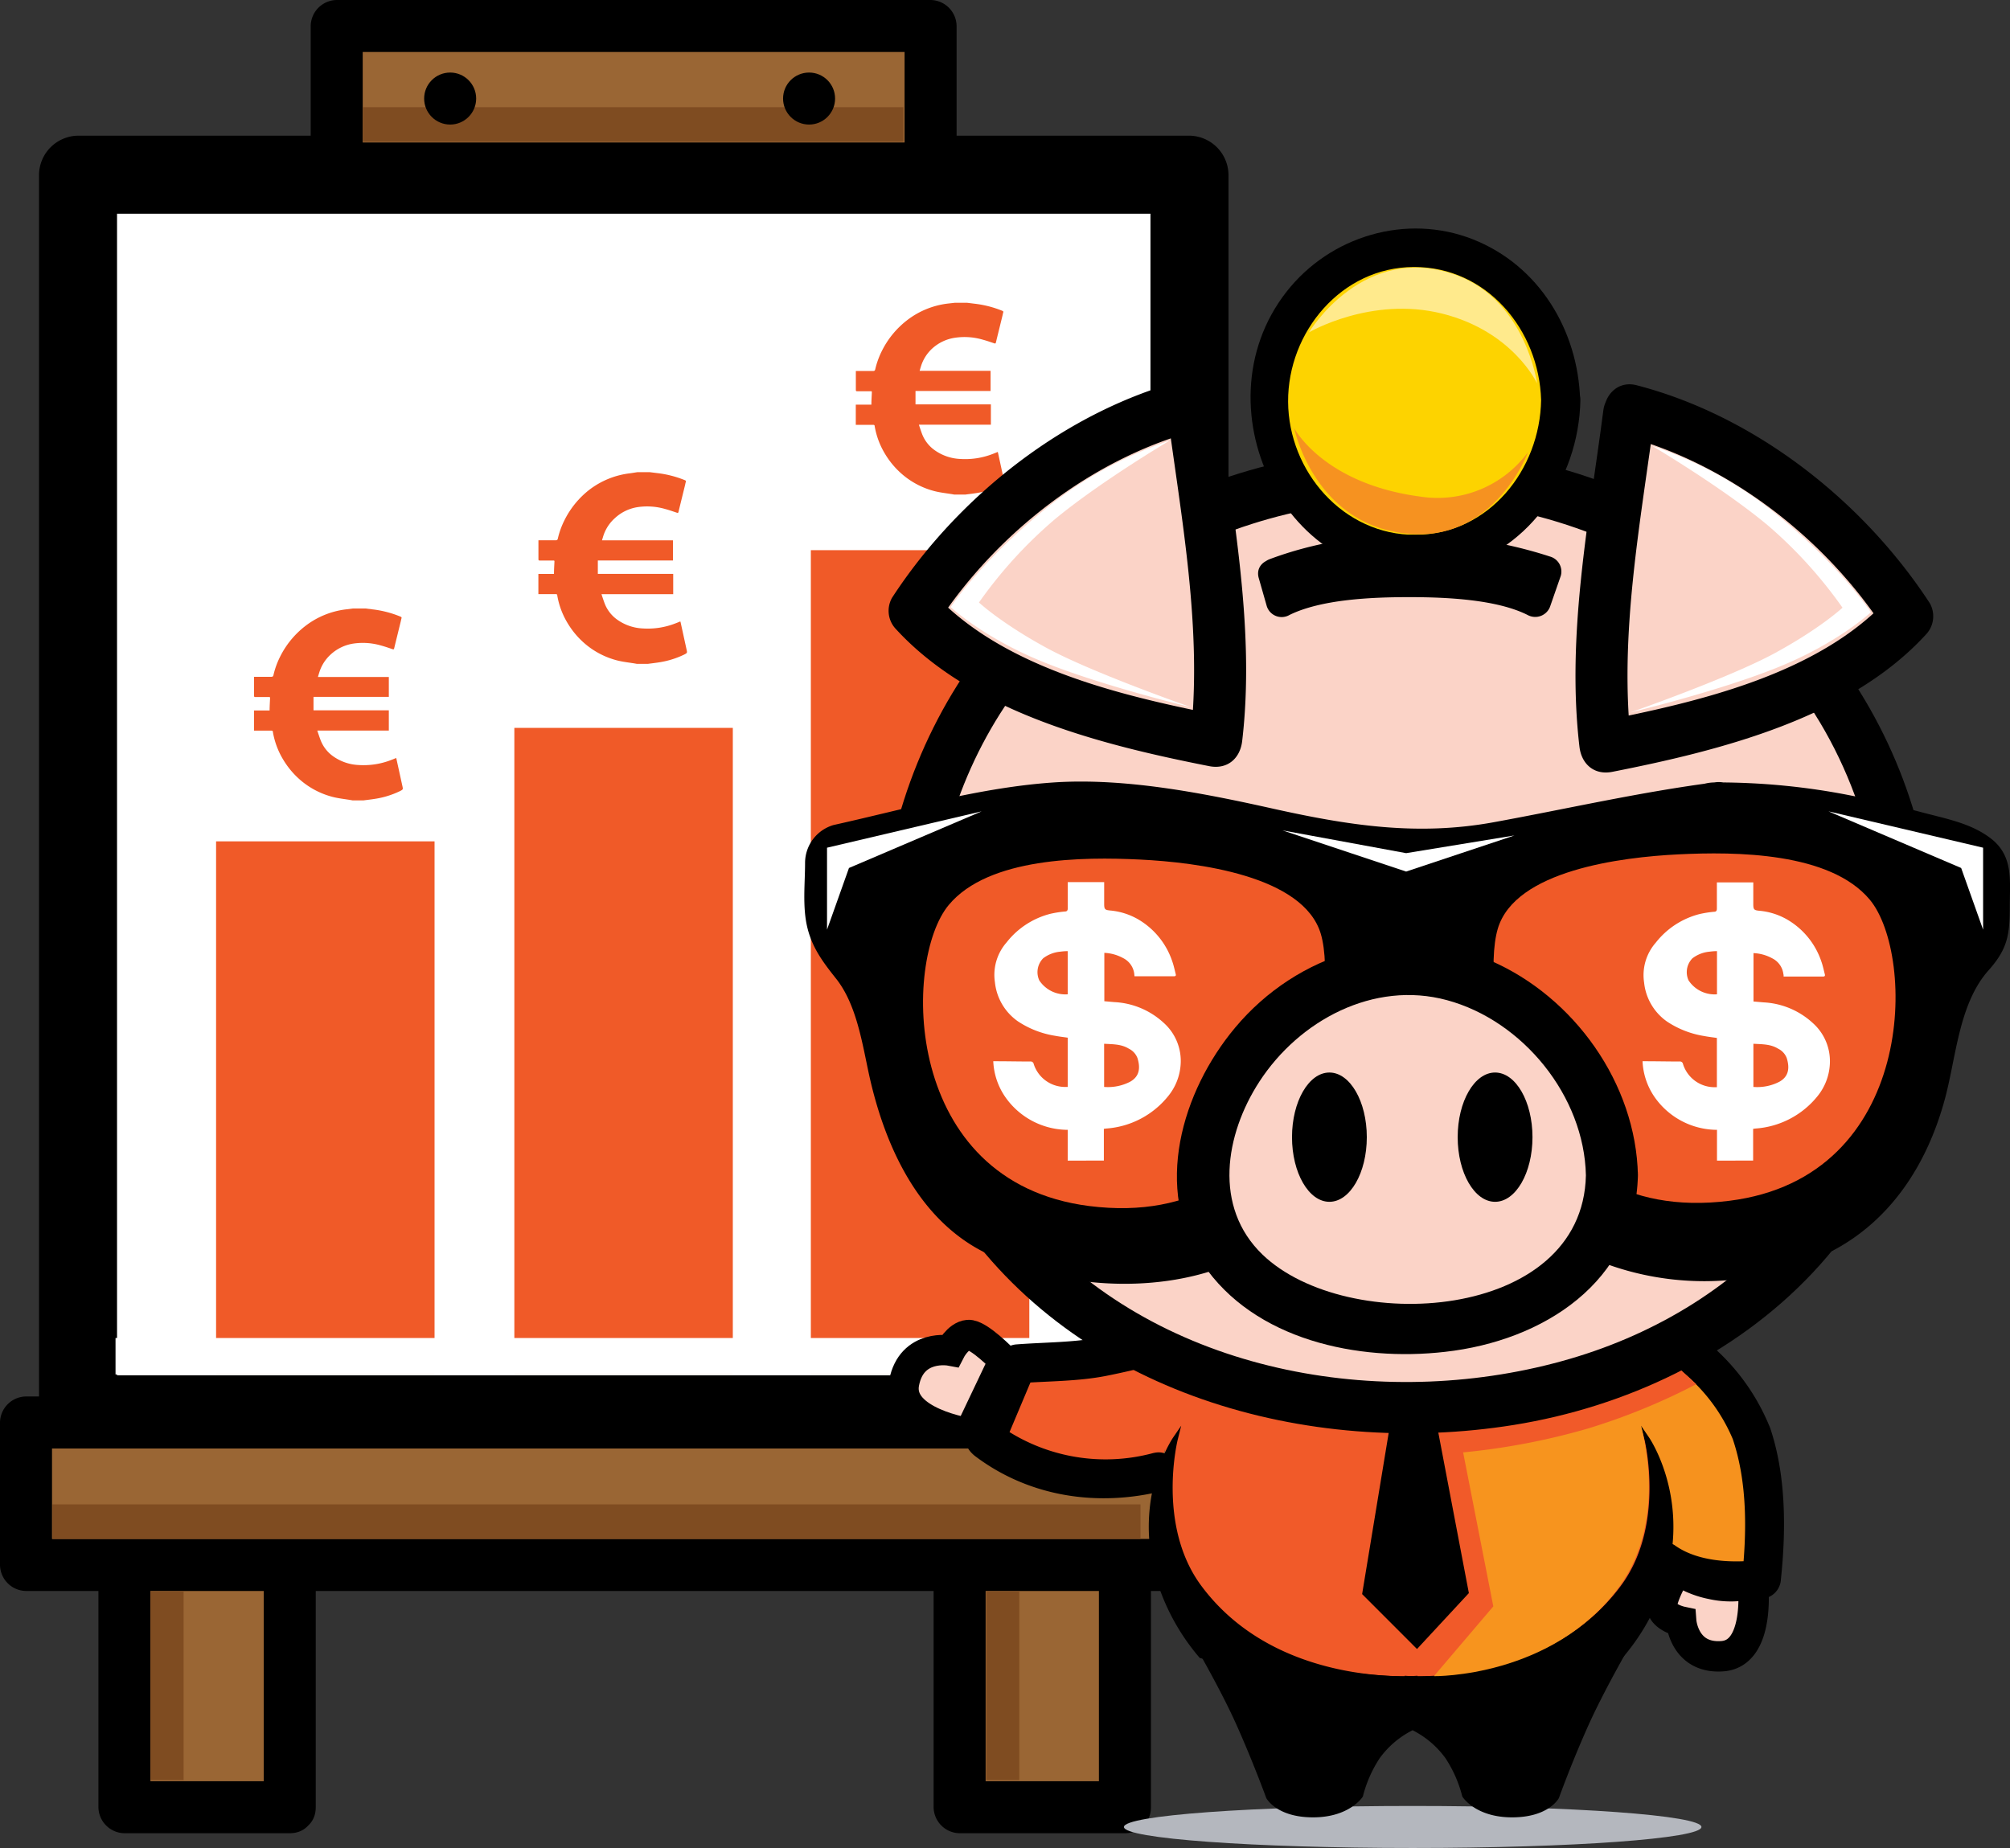 <svg xmlns="http://www.w3.org/2000/svg" xmlns:xlink="http://www.w3.org/1999/xlink" viewBox="0 0 386.41 355.34"><rect x="0" y="0" width="386.41" height="355.34" fill="#333333" stroke="none"/><defs><style>.a{fill:#9a6634;}.ab,.b{fill:#fff;}.c,.d{fill:#f05a28;}.aa,.ab,.c,.z{fill-rule:evenodd;}.e{fill:#7f4c21;}.f,.g,.h,.i,.j,.k,.l,.m,.n,.o,.p,.q,.r,.u,.w{stroke:#000;stroke-miterlimit:10;}.f{fill:url(#a);}.g{fill:#231f20;stroke-width:2px;}.h{fill:url(#b);}.i{fill:url(#c);}.j{fill:url(#d);}.k{fill:url(#e);}.l{fill:url(#f);}.m{fill:url(#m);}.n{fill:url(#n);}.o{fill:url(#o);}.p{fill:url(#p);}.q{fill:url(#q);}.r{fill:url(#r);}.s{fill:#b4b7be;}.t,.z{fill:#f6921e;}.u,.y{fill:#fbd3c7;}.u{stroke-width:5.84px;}.v{fill:#f15a29;}.x{fill:#f7941e;}.ac{fill:#fdd300;}.ad{fill:#f69220;}.ae{fill:#ffea8c;}</style><linearGradient id="a" x1="281.62" y1="260.48" x2="281.62" y2="260.48" gradientUnits="userSpaceOnUse"><stop offset="0" stop-color="#fcee40"/><stop offset="0.04" stop-color="#fce434"/><stop offset="0.12" stop-color="#fcd321"/><stop offset="0.2" stop-color="#fcc916"/><stop offset="0.28" stop-color="#fcc612"/><stop offset="0.67" stop-color="#f18f40"/><stop offset="0.89" stop-color="#ed693b"/><stop offset="1" stop-color="#e73e39"/></linearGradient><linearGradient id="b" x1="281.53" y1="260.01" x2="281.53" y2="260.01" xlink:href="#a"/><linearGradient id="c" x1="282.28" y1="262.7" x2="282.28" y2="262.7" xlink:href="#a"/><linearGradient id="d" x1="282.18" y1="262.23" x2="282.18" y2="262.23" xlink:href="#a"/><linearGradient id="e" x1="281.35" y1="263.04" x2="281.35" y2="263.04" xlink:href="#a"/><linearGradient id="f" x1="281.19" y1="262.27" x2="281.19" y2="262.27" xlink:href="#a"/><linearGradient id="m" x1="270.71" y1="261.15" x2="270.71" y2="261.15" xlink:href="#a"/><linearGradient id="n" x1="270.62" y1="260.68" x2="270.62" y2="260.68" xlink:href="#a"/><linearGradient id="o" x1="271.37" y1="263.37" x2="271.37" y2="263.37" xlink:href="#a"/><linearGradient id="p" x1="271.27" y1="262.9" x2="271.27" y2="262.9" xlink:href="#a"/><linearGradient id="q" x1="270.44" y1="263.71" x2="270.44" y2="263.71" xlink:href="#a"/><linearGradient id="r" x1="270.28" y1="262.94" x2="270.28" y2="262.94" xlink:href="#a"/></defs><title>Asset 1</title><rect class="a" x="23.92" y="265.3" width="31.78" height="82.2"/><path d="M55.7,342.5H23.92l5,5V265.3l-5,5H55.7l-5-5v82.2c0,6.43,10,6.45,10,0V265.3a5.07,5.07,0,0,0-5-5H23.92a5.07,5.07,0,0,0-5,5v82.2a5.07,5.07,0,0,0,5,5H55.7C62.14,352.5,62.15,342.5,55.7,342.5Z"/><rect class="a" x="184.48" y="265.3" width="31.78" height="82.2"/><path d="M216.27,342.5H184.48l5,5V265.3l-5,5h31.78l-5-5v82.2c0,6.43,10,6.45,10,0V265.3a5.07,5.07,0,0,0-5-5H184.48a5.07,5.07,0,0,0-5,5v82.2a5.07,5.07,0,0,0,5,5h31.78C222.7,352.5,222.71,342.5,216.27,342.5Z"/><rect class="b" x="14.96" y="33.59" width="213.71" height="238.37"/><path d="M228.67,264.46H15l7.5,7.5V33.59L15,41.09H228.67l-7.5-7.5V272c0,9.65,15,9.67,15,0V33.59a7.61,7.61,0,0,0-7.5-7.5H15a7.61,7.61,0,0,0-7.5,7.5V272a7.61,7.61,0,0,0,7.5,7.5H228.67C238.32,279.46,238.34,264.46,228.67,264.46Z"/><rect class="a" x="5" y="273.52" width="233.63" height="27.4"/><path d="M238.63,295.92H5l5,5v-27.4l-5,5H238.63l-5-5v27.4c0,6.43,10,6.45,10,0v-27.4a5.07,5.07,0,0,0-5-5H5a5.07,5.07,0,0,0-5,5v27.4a5.07,5.07,0,0,0,5,5H238.63C245.07,305.92,245.08,295.92,238.63,295.92Z"/><rect class="a" x="64.73" y="5" width="114.17" height="27.4"/><path d="M178.9,27.4H64.73l5,5V5l-5,5H178.9l-5-5V32.4c0,6.43,10,6.45,10,0V5a5.07,5.07,0,0,0-5-5H64.73a5.07,5.07,0,0,0-5,5V32.4a5.07,5.07,0,0,0,5,5H178.9C185.33,37.4,185.34,27.4,178.9,27.4Z"/><path class="c" d="M67.87,117h2.36l1.45.18A20.19,20.19,0,0,1,77,118.57c.18.08.24.15.18.34s-.12.54-.19.8c-.4,1.64-.81,3.29-1.21,4.94-.05.21-.11.24-.31.18-.74-.25-1.48-.51-2.23-.71a12.45,12.45,0,0,0-5.3-.37,8.28,8.28,0,0,0-4.38,2.11,7.74,7.74,0,0,0-2.17,3.41c-.09.28-.17.57-.27.9H74.75V134H60.27v2.58H74.75v3.9H61c.2.61.38,1.16.58,1.7A6.8,6.8,0,0,0,64,145.39a9.17,9.17,0,0,0,4.93,1.71,14.62,14.62,0,0,0,6.23-.95c.33-.12.66-.26,1-.4l.06.2,1.13,5.16c.15.67.16.69-.44,1a16.87,16.87,0,0,1-4.78,1.49c-.73.12-1.47.2-2.21.3H67.76l-.32-.06c-1.2-.2-2.41-.32-3.58-.63a15.42,15.42,0,0,1-6-3.12,16,16,0,0,1-3.4-4,15.16,15.16,0,0,1-2-5.35c0-.2-.12-.25-.31-.25h-3l-.32,0v-3.88h3c0-.83.06-1.62.09-2.41,0-.2-.14-.17-.27-.17-.83,0-1.67,0-2.5,0-.22,0-.31,0-.31-.29,0-1.11,0-2.22,0-3.33,0-.08,0-.17,0-.27,1.12,0,2.2,0,3.29,0,.26,0,.38-.06.44-.33a15.71,15.71,0,0,1,1.26-3.5,17,17,0,0,1,4.74-5.84,15.9,15.9,0,0,1,7.88-3.29Z"/><path class="c" d="M122.54,90.79h2.36l1.45.18a20.19,20.19,0,0,1,5.31,1.36c.18.08.24.15.18.34s-.12.54-.19.8c-.4,1.64-.81,3.29-1.21,4.94-.05.21-.11.24-.31.18-.74-.25-1.48-.51-2.23-.71a12.45,12.45,0,0,0-5.3-.37,8.28,8.28,0,0,0-4.38,2.11A7.74,7.74,0,0,0,116,103c-.09.28-.17.57-.27.9h13.64v3.87H114.93v2.58h14.49v3.9H115.63c.2.61.38,1.16.58,1.7a6.8,6.8,0,0,0,2.42,3.18,9.17,9.17,0,0,0,4.93,1.71,14.62,14.62,0,0,0,6.23-.95c.33-.12.66-.26,1-.4l.06.2,1.13,5.17c.15.67.16.69-.44,1a16.87,16.87,0,0,1-4.78,1.49c-.73.12-1.47.2-2.21.3h-2.12l-.32-.06c-1.2-.2-2.41-.32-3.58-.63a15.42,15.42,0,0,1-6-3.12,16,16,0,0,1-3.4-4,15.16,15.16,0,0,1-2-5.35c0-.2-.12-.25-.31-.25h-3l-.32,0v-3.88h3c0-.83.06-1.62.09-2.41,0-.2-.14-.17-.27-.17-.83,0-1.67,0-2.5,0-.22,0-.31,0-.31-.29,0-1.11,0-2.22,0-3.33,0-.09,0-.17,0-.27,1.12,0,2.2,0,3.29,0,.26,0,.38-.06.44-.33a15.71,15.71,0,0,1,1.26-3.5,17,17,0,0,1,4.74-5.84A15.9,15.9,0,0,1,121.18,91Z"/><path class="c" d="M183.56,58.22h2.36l1.45.18a20.19,20.19,0,0,1,5.31,1.36c.18.08.24.15.18.34s-.12.54-.19.8c-.4,1.64-.81,3.29-1.21,4.94-.05.21-.11.24-.31.18-.74-.25-1.48-.51-2.23-.71a12.45,12.45,0,0,0-5.3-.37A8.28,8.28,0,0,0,179.23,67a7.74,7.74,0,0,0-2.17,3.41c-.09.28-.17.57-.27.9h13.64v3.87H176v2.58h14.49v3.9H176.65c.2.61.38,1.16.58,1.7a6.8,6.8,0,0,0,2.42,3.18,9.17,9.17,0,0,0,4.93,1.71,14.62,14.62,0,0,0,6.23-.95c.33-.12.66-.26,1-.4l.06.2L193,92.31c.15.67.16.69-.44,1a16.87,16.87,0,0,1-4.78,1.49c-.73.12-1.47.2-2.21.3h-2.12l-.32-.06c-1.2-.2-2.41-.32-3.58-.63a15.42,15.42,0,0,1-6-3.12,16,16,0,0,1-3.4-4,15.16,15.16,0,0,1-2-5.35c0-.2-.12-.25-.31-.25h-3l-.32,0V77.81h3c0-.83.06-1.62.09-2.41,0-.2-.14-.17-.27-.17-.83,0-1.67,0-2.5,0-.22,0-.31,0-.31-.29,0-1.11,0-2.22,0-3.33,0-.08,0-.17,0-.27,1.12,0,2.2,0,3.29,0,.26,0,.38-.06.44-.33a15.71,15.71,0,0,1,1.26-3.5,17,17,0,0,1,4.74-5.84,15.9,15.9,0,0,1,7.88-3.29Z"/><rect class="d" x="41.54" y="161.78" width="42" height="102.5"/><rect class="d" x="98.88" y="139.96" width="42" height="124.33"/><rect class="d" x="155.88" y="105.79" width="42" height="158.49"/><rect class="e" x="28.92" y="305.99" width="6.38" height="36.29"/><rect class="e" x="10.08" y="289.27" width="209.17" height="6.65"/><rect class="e" x="69.75" y="20.61" width="103.92" height="6.65"/><path d="M239.86,295.8s4.15-6.57,5.11-9.22,1.72-11.08,1.72-11.08a81.06,81.06,0,0,1,.64,12,82,82,0,0,1-1.53,10.65l-5.32-.4Z"/><path class="f" d="M281.62,260.48"/><path class="g" d="M270.46,267.38"/><path class="h" d="M281.53,260"/><path class="g" d="M270.37,266.91"/><path class="i" d="M282.28,262.7"/><path class="g" d="M271.12,269.6"/><path class="j" d="M282.18,262.23"/><path class="g" d="M271,269.12"/><path class="k" d="M281.35,263"/><path class="g" d="M263,274.38"/><path class="l" d="M281.19,262.27"/><path class="g" d="M262.84,273.6"/><path class="f" d="M281.62,260.48"/><path class="g" d="M270.46,267.38"/><path class="h" d="M281.53,260"/><path class="g" d="M270.37,266.91"/><path class="i" d="M282.28,262.7"/><path class="g" d="M271.12,269.6"/><path class="j" d="M282.18,262.23"/><path class="g" d="M271,269.12"/><path class="k" d="M281.35,263"/><path class="g" d="M263,274.38"/><path class="l" d="M281.19,262.27"/><path class="g" d="M262.84,273.6"/><path class="m" d="M270.71,261.15"/><path class="g" d="M259.55,268"/><path class="n" d="M270.62,260.68"/><path class="g" d="M259.46,267.58"/><path class="o" d="M271.37,263.37"/><path class="g" d="M260.21,270.27"/><path class="p" d="M271.27,262.9"/><path class="g" d="M260.11,269.79"/><path class="q" d="M270.44,263.71"/><path class="g" d="M252.09,275"/><path class="r" d="M270.28,262.94"/><path class="g" d="M251.93,274.27"/><path class="b" d="M236.82,227s-.85,23,34.21,23,33.36-23,33.36-23S302,248,270.82,248,236.82,227,236.82,227Z"/><path d="M242.45,115.93l1.5,5.25a3,3,0,0,0,4.41,1.79c6.11-3,15.77-3.42,23-3.42s16.81.45,22.74,3.42a3.05,3.05,0,0,0,4.41-1.79l2-5.75a3,3,0,0,0-2.1-3.69c-17-5.54-37-5.8-53.85.5-3.58,1.34-2,7.14,1.6,5.79,16-6,34.54-5.74,50.65-.5l-2.1-3.69-2,5.75,4.41-1.79c-7.63-3.83-17.44-4.24-25.76-4.24s-18.24.47-26,4.24l4.41,1.79-1.5-5.25C247.18,110.63,241.39,112.21,242.45,115.93Z"/><rect class="e" x="189.58" y="305.99" width="6.38" height="36.29"/><rect class="b" x="22.21" y="257.28" width="183.33" height="7"/><ellipse class="s" cx="271.58" cy="351.3" rx="55.51" ry="4.04"/><path class="t" d="M336.67,275.56c-3.87-10.49-14.2-17.11-14.2-17.11l-7.72,2.87c-6.24-7.06-16.79-12.38-34.43-12.38-17.18,0-27.33,5.25-33.2,12.32l-7.54-2.8s-11.62,45.83-5.33,44.86a16.38,16.38,0,0,0,7.8-3c2.76,5.12,12.08,17.16,38.76,17.16,24.08,0,35-10.81,39.32-17.06a16.61,16.61,0,0,0,7.66,2.91,40.64,40.64,0,0,0,10.81.32S340.54,286,336.67,275.56Z"/><path d="M340.29,274.56a41.23,41.23,0,0,0-14.63-18.44c-3.86-2.67-7.92.1-11.9,1.58l3.65,1c-9.2-10.09-23-13.33-36.19-13.47-13.36-.14-27.67,2.86-36.75,13.41l3.65-1-7.54-2.8a3.78,3.78,0,0,0-4.61,2.62,305.06,305.06,0,0,0-6.29,30.31c-.68,4.65-2,10.6-.52,15.23,2.2,6.71,10.6,3.64,14.79.55l-5.13-1.35c7.47,13.54,24,18.32,38.47,18.95,17.27.75,35.72-4.1,46.09-18.84l-5.13,1.35c5.51,3.92,13.82,4.59,20.37,3.75a3.91,3.91,0,0,0,3.75-3.75c1-9.49,1-20-2.07-29.08-1.55-4.54-8.8-2.59-7.23,2,2.91,8.51,2.75,18.21,1.8,27.08l3.75-3.75c-5.34.69-12.09.46-16.58-2.72-1.75-1.24-4-.19-5.13,1.35-8.78,12.47-25.3,15.73-39.62,15.13-11.79-.5-25.84-4.09-32-15.23-.9-1.64-3.52-2.53-5.13-1.35-1.11.82-3.73,1.32-4.43,2.11-.84.94-.62-.05.12,1.17.38.63.48.47.48.47.18-.17-.17-3.71-.14-4.27a110.58,110.58,0,0,1,2.16-15.25q2.09-11,4.84-21.84l-4.61,2.62,7.54,2.8a3.65,3.65,0,0,0,3.65-1c7.84-9.1,19.94-11.33,31.45-11.21,11.31.12,23,2.63,30.88,11.28a3.66,3.66,0,0,0,3.65,1l7.72-2.87-2.89-.38a33.31,33.31,0,0,1,12.48,14.86C334.83,281,342.09,279,340.29,274.56Z"/><path class="u" d="M322.44,301.77a17.5,17.5,0,0,0,6.67,2.84,16.53,16.53,0,0,0,7.88-.15s1.55,13.43-5.84,14-7.94-6.66-7.94-6.66-3-.63-3.63-2.43S322.44,301.77,322.44,301.77Z"/><path class="v" d="M222.81,283s-10.83,2.86-20.61.25c-6.55-1.74-12.73-6.48-12.73-6.48l6.12-14.54s10.84-.86,13.3-.87,20.63-4.79,20.63-4.79"/><path d="M221.81,279.37a35.12,35.12,0,0,1-30.45-5.86l1.72,4.23,6.12-14.54L195.59,266c5.69-.45,11.57-.34,17.17-1.46,6-1.19,11.87-2.79,17.76-4.33,4.66-1.23,2.69-8.46-2-7.23-5.63,1.48-11.28,3-17,4.17-5,1-10.65.94-16,1.35a4,4,0,0,0-3.62,2.75l-6.12,14.54c-.69,1.64.51,3.32,1.72,4.23,10.44,7.86,23.66,9.8,36.23,6.61,4.67-1.19,2.69-8.42-2-7.23Z"/><path class="u" d="M193,261.6l-6.66,14s-14-2.08-12.54-9.69,8.88-6.21,8.88-6.21,1.44-2.82,3.44-3S193,261.6,193,261.6Z"/><polygon class="v" points="224.16 296.21 240.16 319.38 273.83 327.21 306.16 317.71 318 299.21 318.66 284.88 316.59 276.72 307.83 263.8 238.83 267.42 221.11 265.07 220.28 266.07 224.22 279.95 225.92 276.72 223.83 288.42 224.16 296.21"/><polygon points="267.14 274.48 261.86 306.52 272.41 317.08 282.38 306.33 276.32 274.48 267.14 274.48"/><path d="M271.58,322.38c-20.12,0-43-8-43-8s5.73,9.73,9,17,5.85,14.35,5.85,14.35,1.9,3.72,9,3.72,9.57-4,9.57-4a24,24,0,0,1,3.24-7.38,17.52,17.52,0,0,1,6.32-5.37,17.54,17.54,0,0,1,6.32,5.37,24,24,0,0,1,3.24,7.38s2.43,4,9.57,4,9-3.72,9-3.72,2.54-7.07,5.84-14.35,9-17,9-17S291.69,322.38,271.58,322.38Z"/><path class="w" d="M272.54,322.72s-27.25,2.38-42-17.5c-8.78-11.82-4.62-28.5-4.62-28.5s-9,13.15-1.75,30.63a41.42,41.42,0,0,0,6.75,11l24.75,6.88Z"/><path class="w" d="M270,322.72s27.25,2.38,42-17.5c8.78-11.82,4.63-28.5,4.63-28.5s9,13.15,1.75,30.63a41.42,41.42,0,0,1-6.75,11l-24.75,6.88Z"/><path class="x" d="M280.5,275.3l6.58,33.58L275.66,322.3s22.79.38,35.67-17.25c9.54-13.06,4.13-30.87,4.13-30.87L315,267.3Z"/><path class="v" d="M281.21,279.28a131.52,131.52,0,0,0,24-4.58,121.55,121.55,0,0,0,20.88-8.54l-6.87-6.37-43,12.33Z"/><path class="m" d="M270.71,261.15"/><path class="g" d="M259.55,268"/><path class="n" d="M270.62,260.68"/><path class="g" d="M259.46,267.58"/><path class="o" d="M271.37,263.37"/><path class="g" d="M260.21,270.27"/><path class="p" d="M271.27,262.9"/><path class="g" d="M260.11,269.79"/><path class="q" d="M270.44,263.71"/><path class="g" d="M252.09,275"/><path class="r" d="M270.28,262.94"/><path class="g" d="M251.93,274.27"/><path class="c" d="M182.4,174c7.65-9.17,25.81-9.26,36.78-8.72s31.41,3.07,34.74,14.3c3.61,12.2-3.66,57.5-44.55,52.32C173.34,227.3,173.54,184.59,182.4,174Z"/><path class="c" d="M359.46,173c-7.64-9.17-25.82-9.26-36.79-8.72s-31.41,3.07-34.73,14.3c-3.61,12.2,3.65,57.5,44.55,52.31C368.52,226.35,368.31,183.64,359.46,173Z"/><path class="y" d="M309.88,226c0,18.72-17.6,29.4-39.32,29.4s-39.32-10.68-39.32-29.4,17.6-39.71,39.32-39.71S309.88,207.31,309.88,226Z"/><path d="M303.63,226C303,253,259,255.2,243.58,240.37c-9.08-8.76-6.68-22-.41-31.69,7.36-11.35,21.11-18.77,34.65-15.13,14.08,3.79,25.51,17.83,25.81,32.48.16,8,12.66,8.06,12.5,0-.37-18.07-12.48-35.21-29-42.37-18-7.79-38.24-1.68-50.61,13.1-10.57,12.63-16.34,32.08-6.44,46.83,10.16,15.15,30.54,19.57,47.68,17.66,19.52-2.17,37.89-13.91,38.34-35.24C316.3,218,303.8,218,303.63,226Z"/><ellipse cx="287.42" cy="218.66" rx="7.19" ry="12.43"/><ellipse cx="255.57" cy="218.66" rx="7.19" ry="12.43"/><polygon class="b" points="188.72 156.01 158.99 163 158.99 178.76 163.21 166.9 188.72 156.01"/><polygon class="b" points="351.51 156.01 381.24 163 381.24 178.76 377.02 166.9 351.51 156.01"/><polygon class="b" points="246.56 159.67 270.32 164.05 291.15 160.64 270.32 167.59 246.56 159.67"/><path class="z" d="M206.24,165.21l-23.49,49.38s1.46,2.37,2.4,3.76a27.7,27.7,0,0,0,2.66,3.14L216,165.12s-3.93-.09-5.43-.05S206.24,165.21,206.24,165.21Z"/><path class="y" d="M367.06,183.49c0,53.3-43.21,87.15-96.5,87.15s-96.5-33.86-96.5-87.15,43.21-92.37,96.5-92.37S367.06,130.19,367.06,183.49Z"/><path d="M362.06,183.49c-.13,18.11-5.51,35.93-17.08,50.07-11.07,13.53-26.44,22.83-43.12,27.71-34.63,10.14-76.72,3.35-102.13-23.63s-26.85-69.74-7.51-100.35C212.29,105.54,252,91,288.35,97.66c20,3.65,38.56,13.44,52.2,28.6,14.15,15.73,21.36,36.2,21.51,57.23,0,6.43,10,6.45,10,0-.3-42-27.15-78.41-66.91-91.82C265.9,78.43,219,89.13,191.84,121.09c-26.09,30.68-31.05,78.23-8.26,112.23C206.81,268,251.31,280.35,291,274c21.5-3.46,42.41-13.27,57.45-29.24,15.67-16.64,23.44-38.53,23.6-61.23C372.11,177.06,362.11,177,362.06,183.49Z"/><path class="y" d="M229.22,77.79S212.49,82,194.17,96.56c-10,7.94-18.36,20.86-18.36,20.86s7.93,8.76,23.37,15,34.63,10,34.63,10a133.82,133.82,0,0,0,0-28C232.14,100.32,229.22,77.79,229.22,77.79Z"/><path d="M227.89,73c-22.9,5.92-43.64,22.35-56.4,41.94a5.09,5.09,0,0,0,.78,6.06c14.77,16.07,39.58,22.25,60.2,26.32,3.47.68,5.93-1.45,6.33-4.82,2.53-21.49-1.83-43.38-4.59-64.67-.82-6.29-10.83-6.37-10,0,2.76,21.29,7.11,43.18,4.59,64.67l6.33-4.82c-18.91-3.74-42.22-9-55.79-23.75l.78,6.06c11.36-17.44,30-32.07,50.42-37.34C236.77,81,234.13,71.35,227.89,73Z"/><path class="b" d="M224.87,84.71a76.63,76.63,0,0,0-24.5,13.63c-12.18,10-17.61,18.4-17.61,18.4s6.18,5.81,17.63,10.48S229,136,229,136s-19-6.63-27.8-11.42-13-8.73-13-8.73A86.12,86.12,0,0,1,202.61,100C211.27,92.76,224.87,84.71,224.87,84.71Z"/><path class="y" d="M313.23,78.92s16.73,4.23,35,18.78c10,7.94,18.36,20.86,18.36,20.86s-7.93,8.76-23.37,15-34.63,10-34.63,10a133.79,133.79,0,0,1,0-28C310.31,101.46,313.23,78.92,313.23,78.92Z"/><path d="M311.9,83.75C332.27,89,351,103.65,362.32,121.08l.78-6.06c-13.57,14.77-36.87,20-55.79,23.75l6.33,4.82c-2.53-21.49,1.83-43.38,4.59-64.67.82-6.36-9.18-6.3-10,0-2.76,21.29-7.12,43.18-4.59,64.67.4,3.37,2.86,5.51,6.33,4.82,20.62-4.07,45.43-10.25,60.2-26.32A5.11,5.11,0,0,0,371,116c-12.76-19.58-33.49-36-56.39-41.93C308.32,72.49,305.66,82.13,311.9,83.75Z"/><path class="b" d="M317.56,85.7a76.65,76.65,0,0,1,24.5,13.63c12.18,10,17.61,18.4,17.61,18.4s-6.18,5.81-17.63,10.48S313.41,137,313.41,137s19-6.63,27.8-11.42,13-8.73,13-8.73A86.09,86.09,0,0,0,339.83,101C331.16,93.76,317.56,85.7,317.56,85.7Z"/><path class="aa" d="M329.77,157.93h10.1a13.11,13.11,0,0,0,1.36.36c4.55.69,9.16,1.11,13.64,2.09,6.82,1.49,13.57,3.32,20.3,5.15,1.32.36,2.46,1.41,3.68,2.14v11.55c-.63.69-1.29,1.37-1.89,2.09a30.41,30.41,0,0,0-3.78,4.72,28,28,0,0,0-2.25,6.24c-1.65,6.26-3,12.57-4.76,18.81-3.35,12.21-10.75,20.9-22.83,25.21-9.82,3.51-19.77,3.39-29.72.47a38.43,38.43,0,0,1-23.16-18.26,91.2,91.2,0,0,1-8-19.38A80,80,0,0,0,279,189.9c-.88-2-2.33-3.68-4.84-3.82-1.44-.08-2.88-.2-4.32-.25-2.56-.09-4.61.72-5.63,3.28a35.67,35.67,0,0,0-1.67,4.36c-2.07,8.21-4.5,16.28-9,23.57-3.24,5.24-6.75,10.23-11.54,14.2-6.06,5-13.17,7.12-20.91,7.7-10.13.76-19.89-.37-29-5.06-4.94-2.53-7.71-6.75-11.15-11.27-5.44-7.13-5.86-17-8.49-25.55-1.45-4.75-2.14-9.73-5.81-13.53a14.4,14.4,0,0,1-4.33-7.9v-9.75c9.22-2,18.41-4.19,27.66-6.08,4.33-.88,8.76-1.26,13.13-1.86h7.22a9.83,9.83,0,0,0,1.39.29,213,213,0,0,1,33.38,5A175.74,175.74,0,0,0,265,166.88c10,1.11,19.85-.61,29.63-2.6,8.34-1.69,16.66-3.38,25-5C323,158.7,326.39,158.39,329.77,157.93Z"/><path d="M329.77,165.43a111.33,111.33,0,0,1,22.27,2c4,.81,8,1.83,11.95,2.86s7.77,1.64,11.09,3.85l-3.71-6.48v11.55l2.2-5.3c-3.74,4-7.07,7.87-8.9,13.16-2.26,6.52-3.41,13.47-5.2,20.14-2.46,9.2-7,16.76-15.89,20.94-10.48,4.93-24.09,4.35-34.24-1.19-9.57-5.21-14.56-14.87-18-24.83-1.84-5.31-3.13-11.05-5.81-16-3.08-5.72-8-7.48-14.19-7.71-5.1-.19-10.09,1.2-13,5.78-3.15,5.06-3.94,11.45-5.79,17-3.38,10.18-9.83,22.12-19.78,27.17s-23.78,4.33-33.84.41c-11.65-4.55-15.21-16.44-17.72-27.53-1.34-5.9-2.68-12.46-5.55-17.83-1.42-2.66-4.17-4.63-5.39-7.29-1.32-2.87-.51-7.15-.51-10.27l-5.51,7.23c13.45-3,27.65-7.67,41.51-7.67s27.48,2.94,40.89,5.86c13.77,3,26.79,4.14,40.77,1.92,14.18-2.26,28.09-6,42.35-7.78,4-.52,7.5-3.08,7.5-7.5,0-3.65-3.45-8-7.5-7.5-14.37,1.85-28.41,5.09-42.65,7.69-14.57,2.65-27.62.64-41.91-2.51-13.41-3-28.36-6-42.15-5.18-14.42.9-28.74,5.09-42.78,8.21a7.59,7.59,0,0,0-5.51,7.23c0,4.07-.53,8.52.44,12.51s3.14,6.81,5.57,9.87c3.93,5,5,12.51,6.33,18.58,3,13.52,9.49,28,22.78,34.3,13.62,6.44,31.59,7.81,45.78,2.29,14.48-5.63,24.09-19.48,29.64-33.48a100.48,100.48,0,0,0,3.41-10.4c.5-1.8,1.24-3.74,1.55-5.57.07-.4,1.36-2.3-.1-1.06-1,.84-.55.15.41.44a11.65,11.65,0,0,0,2.16.13c-.75-.07-1.13-2.72-.2.19.47,1.46,1.15,2.87,1.66,4.32,1.32,3.79,2.4,7.66,3.84,11.42,5.1,13.33,12.89,25.62,26.28,31.78a55.15,55.15,0,0,0,46.82-.09c12.17-5.9,19.38-17.17,22.79-29.91,2.14-8,2.68-18.24,8.35-24.59,3.65-4.1,4.09-6.82,4.09-12.21,0-5.1.75-9.82-3.71-13.21-3.74-2.84-8.39-3.71-12.83-4.88S360.66,153.91,356,153a131.55,131.55,0,0,0-26.25-2.55C320.12,150.43,320.1,165.43,329.77,165.43Z"/><path class="c" d="M182.4,174c7.65-9.17,25.81-9.26,36.78-8.72s31.41,3.07,34.74,14.3c3.61,12.2-3.66,57.5-44.55,52.32C173.34,227.3,173.54,184.59,182.4,174Z"/><path class="c" d="M359.46,173c-7.64-9.17-25.82-9.26-36.79-8.72s-31.41,3.07-34.73,14.3c-3.61,12.2,3.65,57.5,44.55,52.31C368.52,226.35,368.31,183.64,359.46,173Z"/><polygon class="b" points="188.72 156.01 158.99 163 158.99 178.76 163.21 166.9 188.72 156.01"/><polygon class="b" points="351.51 156.01 381.24 163 381.24 178.76 377.02 166.9 351.51 156.01"/><polygon class="b" points="246.56 159.67 270.32 164.05 291.15 160.64 270.32 167.59 246.56 159.67"/><path class="y" d="M309.88,226c0,18.72-17.6,29.4-39.32,29.4s-39.32-10.68-39.32-29.4,17.6-39.71,39.32-39.71S309.88,207.31,309.88,226Z"/><path d="M304.88,226c-.6,28.16-46,30.83-62.19,15.22-9.48-9.15-7.18-23.06-.6-33.21,7.67-11.82,22-19.5,36.06-15.7,14.62,3.94,26.42,18.48,26.73,33.69.13,6.43,10.13,6.45,10,0-.36-17.65-12.26-34.32-28.35-41.29-17.46-7.55-37.13-1.42-49.1,12.91-10.22,12.23-15.82,31-6.24,45.32,9.91,14.77,29.95,18.91,46.6,17,18.83-2.1,36.65-13.39,37.09-34C315,219.59,305,219.59,304.88,226Z"/><ellipse cx="287.42" cy="218.66" rx="7.19" ry="12.43"/><ellipse cx="255.57" cy="218.66" rx="7.19" ry="12.43"/><path class="ab" d="M205.26,223.17v-5.92a14.7,14.7,0,0,1-12-6.31,13.08,13.08,0,0,1-2.31-6.88h.53c2.19,0,4.37.05,6.56.05a.6.6,0,0,1,.69.5A6.35,6.35,0,0,0,205,209h.26v-9.47c-.82-.12-1.64-.21-2.46-.37a18,18,0,0,1-7.08-2.75,10.47,10.47,0,0,1-4.45-7.52,9.47,9.47,0,0,1,2.24-7.68,15.58,15.58,0,0,1,8.42-5.5,21.23,21.23,0,0,1,2.78-.44c.44,0,.56-.24.56-.62,0-1.52,0-3,0-4.57,0-.14,0-.29,0-.46h7c0,.52,0,1,0,1.49,0,.88,0,1.77,0,2.66,0,1.09.14,1.21,1.22,1.31a13.08,13.08,0,0,1,5.22,1.64,14.77,14.77,0,0,1,6.66,8.16c.28.79.45,1.63.66,2.44.06.24,0,.4-.32.4l-7.43,0-.18,0-.05-.5a3.91,3.91,0,0,0-2.15-3,8.23,8.23,0,0,0-3.6-1v9.3l1.92.17a15.08,15.08,0,0,1,9.51,4,9.82,9.82,0,0,1,3.24,8,10.68,10.68,0,0,1-2.39,6.07A16.78,16.78,0,0,1,212.65,217l-.44.06v6.1Zm7-22.46V209a9.24,9.24,0,0,0,5-1c1.79-1,2-2.62,1.42-4.52a3.32,3.32,0,0,0-1.68-1.84C215.56,200.75,213.92,200.8,212.26,200.7Zm-7-17.82c-.54,0-1,.05-1.51.11a6.35,6.35,0,0,0-3.2,1.26,3.79,3.79,0,0,0-.75,4.26,6,6,0,0,0,5.46,2.67Z"/><path class="ab" d="M330.08,223.17v-5.92a14.69,14.69,0,0,1-12-6.31,13.08,13.08,0,0,1-2.31-6.88h.53c2.19,0,4.37.05,6.56.05a.6.6,0,0,1,.69.5,6.35,6.35,0,0,0,6.25,4.44h.26v-9.47c-.82-.12-1.64-.21-2.46-.37a18,18,0,0,1-7.08-2.75,10.46,10.46,0,0,1-4.45-7.52,9.47,9.47,0,0,1,2.24-7.68,15.58,15.58,0,0,1,8.42-5.5,21.13,21.13,0,0,1,2.78-.44c.44,0,.55-.24.55-.62,0-1.52,0-3,0-4.57,0-.14,0-.29,0-.46h7c0,.52,0,1,0,1.49,0,.88,0,1.77,0,2.66,0,1.09.14,1.21,1.22,1.31a13.08,13.08,0,0,1,5.22,1.64,14.76,14.76,0,0,1,6.66,8.16c.28.79.45,1.63.66,2.44.05.24,0,.4-.32.4l-7.43,0-.18,0c0-.17,0-.33-.05-.5a3.91,3.91,0,0,0-2.14-3,8.24,8.24,0,0,0-3.6-1v9.3l1.92.17a15.09,15.09,0,0,1,9.51,4,9.83,9.83,0,0,1,3.24,8,10.67,10.67,0,0,1-2.39,6.07A16.78,16.78,0,0,1,337.47,217l-.44.06v6.1Zm7-22.46V209a9.24,9.24,0,0,0,5-1c1.79-1,2-2.62,1.42-4.52a3.31,3.31,0,0,0-1.68-1.84C340.39,200.75,338.75,200.8,337.09,200.7Zm-7-17.82c-.54,0-1,.05-1.51.11a6.36,6.36,0,0,0-3.2,1.26,3.79,3.79,0,0,0-.75,4.26,6,6,0,0,0,5.46,2.67Z"/><circle cx="86.54" cy="18.95" r="5"/><circle cx="155.54" cy="18.95" r="5"/><path class="ac" d="M300,76.91c.1,16.3-12.38,29.58-27.88,29.68s-28.15-13-28.26-29.33,12.38-29.58,27.89-29.67S299.92,60.62,300,76.91Z"/><path d="M296.27,76.91c-.22,13.4-10,25.84-24.13,25.93-13.85.09-24.43-12.15-24.51-25.58s10.28-25.87,24.14-25.92c14.07-.05,24.11,12.12,24.5,25.57.14,4.82,7.64,4.84,7.5,0C303.38,63.5,295.85,51,283.11,46s-27.39-.63-35.78,10.09c-17.69,22.6.74,59.41,30.49,53.71,15.62-3,25.7-17.45,26-32.85C303.85,72.08,296.35,72.08,296.27,76.91Z"/><path class="ad" d="M248.8,82.33s4,19.6,23.23,20.37c15.68.63,21.72-15.76,21.72-15.76A21.58,21.58,0,0,1,273,95.48C254.37,93,248.8,82.33,248.8,82.33Z"/><path class="ae" d="M251.64,63.91S262.24,46.22,280.22,53c13.14,5,15.27,20.71,15.27,20.71s-4.6-10-18.25-13.41S251.64,63.91,251.64,63.91Z"/><path d="M242,111.2l1.5,5.25a3,3,0,0,0,4.41,1.79c6.11-3,15.77-3.42,23-3.42s16.81.45,22.74,3.42a3.05,3.05,0,0,0,4.41-1.79l2-5.75a3,3,0,0,0-2.1-3.69c-17-5.54-37-5.8-53.85.5-3.58,1.34-2,7.14,1.6,5.79,16-6,34.54-5.74,50.65-.5l-2.1-3.69-2,5.75,4.41-1.79c-7.63-3.83-17.44-4.24-25.76-4.24s-18.24.47-26,4.24l4.41,1.79-1.5-5.25C246.68,105.9,240.89,107.48,242,111.2Z"/></svg>